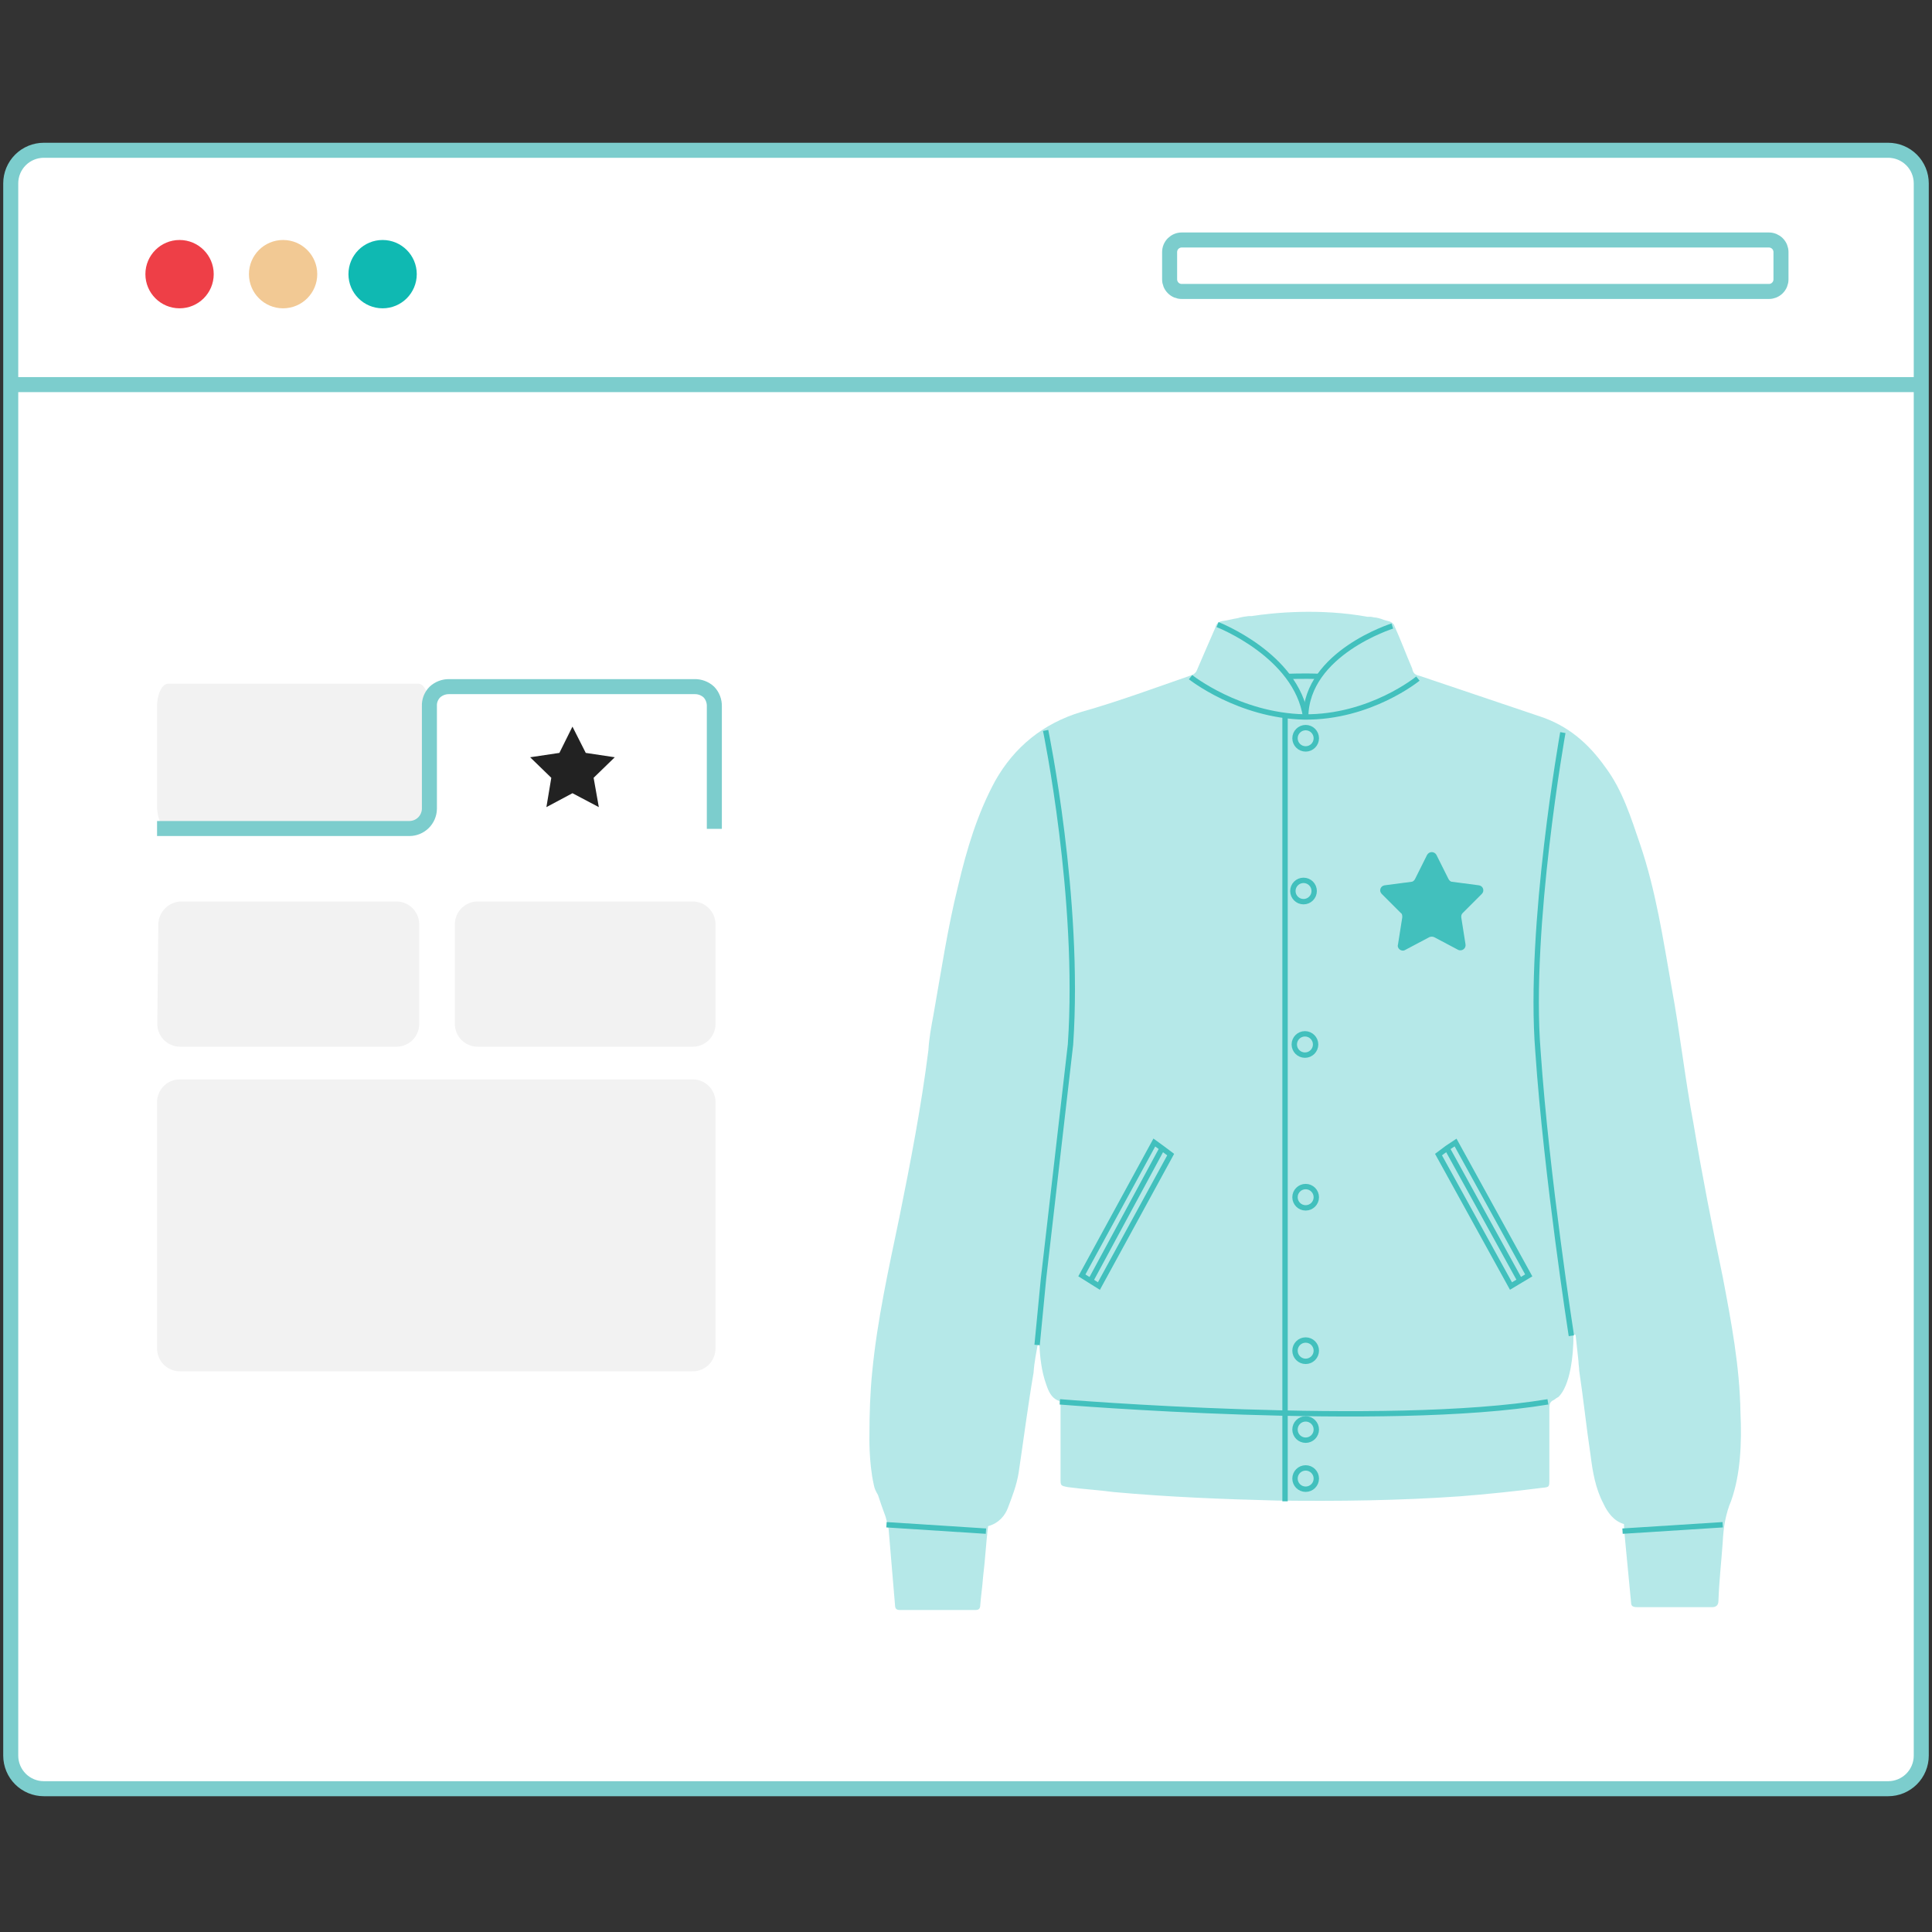 <svg width="180" height="180" viewBox="0 0 180 180" fill="none" xmlns="http://www.w3.org/2000/svg">
<rect x="0" y="0" width="180" height="180" fill="#333333" stroke="none"/>
<g clip-path="url(#clip0_1_8404)">
<path d="M4.084 14H175.916C176.734 14 177.518 14.325 178.097 14.903C178.675 15.482 179 16.266 179 17.084V163.566C179 163.971 178.92 164.372 178.765 164.746C178.61 165.121 178.383 165.46 178.097 165.747C177.81 166.033 177.47 166.26 177.096 166.415C176.722 166.57 176.321 166.65 175.916 166.65H4.084C3.679 166.65 3.278 166.57 2.904 166.415C2.53 166.26 2.19 166.033 1.903 165.747C1.617 165.46 1.39 165.121 1.235 164.746C1.08 164.372 1 163.971 1 163.566V17.084C1 16.266 1.325 15.482 1.903 14.903C2.482 14.325 3.266 14 4.084 14V14H4.084Z" fill="white" stroke="#7CCDCD" stroke-width="1.4" stroke-miterlimit="10"/>
<path d="M16.729 28.725C18.487 28.725 19.912 27.3 19.912 25.542C19.912 23.784 18.487 22.359 16.729 22.359C14.971 22.359 13.546 23.784 13.546 25.542C13.546 27.3 14.971 28.725 16.729 28.725Z" fill="#EE3F47"/>
<path d="M35.646 28.725C37.404 28.725 38.829 27.3 38.829 25.542C38.829 23.784 37.404 22.359 35.646 22.359C33.889 22.359 32.464 23.784 32.464 25.542C32.464 27.3 33.889 28.725 35.646 28.725Z" fill="#0FB9B2"/>
<path d="M26.375 28.725C28.133 28.725 29.558 27.3 29.558 25.542C29.558 23.784 28.133 22.359 26.375 22.359C24.618 22.359 23.193 23.784 23.193 25.542C23.193 27.3 24.618 28.725 26.375 28.725Z" fill="#F2C994"/>
<path d="M110.098 22.359H164.803C164.951 22.359 165.098 22.388 165.235 22.445C165.371 22.502 165.496 22.585 165.6 22.689C165.705 22.794 165.788 22.918 165.845 23.055C165.901 23.192 165.93 23.338 165.93 23.486V23.486V26.028C165.93 26.327 165.812 26.614 165.6 26.825C165.389 27.037 165.102 27.155 164.803 27.155H110.098C109.799 27.155 109.512 27.037 109.301 26.825C109.09 26.614 108.971 26.327 108.971 26.028V26.028V23.486C108.971 23.338 109 23.192 109.057 23.055C109.113 22.918 109.196 22.794 109.301 22.689C109.406 22.585 109.53 22.502 109.667 22.445C109.804 22.388 109.95 22.359 110.098 22.359V22.359Z" stroke="#7CCDCD" stroke-width="1.4" stroke-miterlimit="10"/>
<path d="M1 35.833H179" stroke="#7CCDCD" stroke-width="1.4" stroke-miterlimit="10"/>
<path d="M162.155 131.599C162.088 127.296 161.294 123.126 160.5 118.956C159.507 114.19 158.58 109.491 157.786 104.725C156.992 100.555 156.528 96.252 155.734 91.95C154.94 87.449 154.278 83.014 152.821 78.711C151.961 76.196 151.167 73.615 149.578 71.496C147.989 69.246 146.07 67.591 143.422 66.731C139.715 65.473 135.943 64.215 132.236 62.958C131.839 62.892 131.64 62.693 131.574 62.296C130.978 60.906 130.515 59.648 129.919 58.324C129.853 58.126 129.654 57.927 129.323 57.861C128.992 57.795 128.728 57.662 128.463 57.596C128.397 57.596 128.264 57.53 128.066 57.53C128 57.53 127.801 57.464 127.669 57.464C127.602 57.464 127.47 57.464 127.47 57.464H127.404C123.035 56.669 118.733 57.067 116.615 57.398C116.548 57.398 116.416 57.398 116.35 57.398C115.688 57.464 115.291 57.596 115.291 57.596C114.827 57.662 114.43 57.795 113.901 57.861C113.503 57.927 113.305 58.126 113.239 58.457C112.643 59.847 112.047 61.17 111.518 62.428C111.452 62.627 111.253 62.825 111.054 62.892C107.612 64.083 104.237 65.341 100.728 66.334C97.22 67.392 94.506 69.577 92.719 72.754C91.064 75.799 90.072 79.109 89.277 82.484C88.284 86.456 87.689 90.493 86.96 94.597C86.762 95.656 86.563 96.716 86.497 97.841C85.835 103.07 84.842 108.233 83.783 113.462C82.79 118.228 81.731 122.994 81.268 127.76C81.07 129.679 81.003 131.731 81.003 133.717C81.003 133.717 80.937 136.232 81.4 138.284C81.467 138.681 81.599 138.946 81.798 139.277C81.996 139.873 82.195 140.468 82.393 140.998C82.592 141.461 82.658 141.991 82.79 142.454C82.989 144.771 83.188 147.154 83.386 149.537C83.386 149.934 83.585 150 83.85 150C86.166 150 88.549 150 90.866 150C91.131 150 91.329 149.934 91.329 149.537C91.395 148.676 91.528 147.816 91.594 146.889C91.793 145.3 91.859 143.778 92.057 142.189C93.05 141.925 93.646 141.196 93.911 140.468C94.308 139.409 94.705 138.416 94.904 137.225C95.367 134.114 95.764 131.003 96.294 127.892C96.36 126.899 96.558 125.972 96.757 124.847C96.823 124.913 96.823 125.046 96.823 125.112C96.889 126.369 97.022 127.76 97.485 129.017C97.684 129.613 97.948 130.209 98.544 130.473C98.809 130.54 98.809 130.738 98.809 130.937C98.809 133.187 98.809 135.438 98.809 137.754C98.809 138.416 98.809 138.416 99.471 138.549C100.927 138.747 102.317 138.814 103.773 139.012C108.87 139.475 113.901 139.674 119.064 139.806C124.69 139.873 130.382 139.806 136.009 139.409C138.524 139.211 141.106 138.946 143.687 138.615C144.349 138.549 144.349 138.549 144.349 137.821C144.349 135.703 144.349 133.452 144.349 131.268C144.349 130.871 144.349 130.606 144.812 130.407C144.878 130.341 145.077 130.209 145.209 130.142C146.268 129.083 146.599 126.436 146.599 124.318C146.666 124.318 146.666 124.318 146.798 124.384L147.063 126.833C147.063 127.098 147.129 127.429 147.129 127.693C147.526 130.341 147.791 132.922 148.188 135.57C148.387 137.159 148.651 138.681 149.379 140.071C149.777 140.932 150.372 141.726 151.299 141.991C151.299 142.388 151.365 142.653 151.365 143.05C151.564 145.102 151.762 147.154 151.961 149.272C151.961 149.669 152.16 149.735 152.557 149.735C154.873 149.735 157.124 149.735 159.507 149.735C159.904 149.735 160.103 149.537 160.103 149.14C160.169 147.286 160.367 145.565 160.5 143.712C160.566 142.322 160.764 141.064 161.294 139.806C162.155 137.357 162.287 134.511 162.155 131.599Z" fill="#B5E8E8"/>
<path d="M110.922 63.09C110.922 63.09 115.423 66.664 121.513 66.797C127.669 66.863 132.103 63.222 132.103 63.222" stroke="#42C0BD" stroke-width="0.5" stroke-miterlimit="10"/>
<path d="M121.645 66.797C120.785 61.038 113.437 58.192 113.437 58.192" stroke="#42C0BD" stroke-width="0.5" stroke-miterlimit="10"/>
<path d="M129.721 58.324C129.721 58.324 121.711 60.84 121.645 66.797" stroke="#42C0BD" stroke-width="0.5" stroke-miterlimit="10"/>
<path d="M119.924 63.024C119.924 63.024 121.513 62.958 122.969 63.024" stroke="#42C0BD" stroke-width="0.5" stroke-miterlimit="10"/>
<path d="M97.419 68.054C97.419 68.054 100.662 83.676 99.736 97.311L97.22 119.155L96.625 125.31" stroke="#42C0BD" stroke-width="0.5" stroke-miterlimit="10"/>
<path d="M98.743 130.606C98.743 130.606 129.125 133.121 144.217 130.606" stroke="#42C0BD" stroke-width="0.5" stroke-miterlimit="10"/>
<path d="M119.725 66.731V139.873" stroke="#42C0BD" stroke-width="0.5" stroke-miterlimit="10"/>
<path d="M145.607 68.253C145.607 68.253 142.363 86.39 143.29 97.973C144.084 109.557 146.401 124.45 146.401 124.45" stroke="#42C0BD" stroke-width="0.5" stroke-miterlimit="10"/>
<path d="M151.167 142.653L160.5 142.057" stroke="#42C0BD" stroke-width="0.5" stroke-miterlimit="10"/>
<path d="M82.592 142.057L91.859 142.653" stroke="#42C0BD" stroke-width="0.5" stroke-miterlimit="10"/>
<path d="M107.546 106.446L100.795 118.824L102.383 119.817L109.069 107.571L108.274 106.975L107.546 106.446Z" stroke="#42C0BD" stroke-width="0.5" stroke-miterlimit="10"/>
<path d="M101.589 119.353L108.274 106.975" stroke="#42C0BD" stroke-width="0.5" stroke-miterlimit="10"/>
<path d="M135.612 106.446L142.429 118.824L140.775 119.817L134.023 107.571L134.817 106.975L135.612 106.446Z" stroke="#42C0BD" stroke-width="0.5" stroke-miterlimit="10"/>
<path d="M141.635 119.353L134.817 106.975" stroke="#42C0BD" stroke-width="0.5" stroke-miterlimit="10"/>
<path d="M121.645 69.775C122.193 69.775 122.638 69.331 122.638 68.783C122.638 68.234 122.193 67.79 121.645 67.79C121.097 67.79 120.652 68.234 120.652 68.783C120.652 69.331 121.097 69.775 121.645 69.775Z" stroke="#42C0BD" stroke-width="0.5" stroke-miterlimit="10"/>
<path d="M121.447 84.007C121.995 84.007 122.439 83.562 122.439 83.014C122.439 82.465 121.995 82.021 121.447 82.021C120.898 82.021 120.454 82.465 120.454 83.014C120.454 83.562 120.898 84.007 121.447 84.007Z" stroke="#42C0BD" stroke-width="0.5" stroke-miterlimit="10"/>
<path d="M121.579 98.304C122.127 98.304 122.572 97.86 122.572 97.311C122.572 96.763 122.127 96.318 121.579 96.318C121.031 96.318 120.586 96.763 120.586 97.311C120.586 97.86 121.031 98.304 121.579 98.304Z" stroke="#42C0BD" stroke-width="0.5" stroke-miterlimit="10"/>
<path d="M121.645 112.535C122.193 112.535 122.638 112.091 122.638 111.543C122.638 110.994 122.193 110.55 121.645 110.55C121.097 110.55 120.652 110.994 120.652 111.543C120.652 112.091 121.097 112.535 121.645 112.535Z" stroke="#42C0BD" stroke-width="0.5" stroke-miterlimit="10"/>
<path d="M121.645 126.833C122.193 126.833 122.638 126.388 122.638 125.84C122.638 125.292 122.193 124.847 121.645 124.847C121.097 124.847 120.652 125.292 120.652 125.84C120.652 126.388 121.097 126.833 121.645 126.833Z" stroke="#42C0BD" stroke-width="0.5" stroke-miterlimit="10"/>
<path d="M121.645 134.18C122.193 134.18 122.638 133.736 122.638 133.187C122.638 132.639 122.193 132.194 121.645 132.194C121.097 132.194 120.652 132.639 120.652 133.187C120.652 133.736 121.097 134.18 121.645 134.18Z" stroke="#42C0BD" stroke-width="0.5" stroke-miterlimit="10"/>
<path d="M121.645 138.747C122.193 138.747 122.638 138.303 122.638 137.755C122.638 137.206 122.193 136.762 121.645 136.762C121.097 136.762 120.652 137.206 120.652 137.755C120.652 138.303 121.097 138.747 121.645 138.747Z" stroke="#42C0BD" stroke-width="0.5" stroke-miterlimit="10"/>
<path d="M133.824 79.638L134.95 81.889C135.016 82.021 135.148 82.153 135.281 82.153L137.796 82.484C138.193 82.55 138.325 83.014 138.061 83.279L136.273 85.066C136.141 85.198 136.141 85.331 136.141 85.463L136.538 87.978C136.604 88.375 136.207 88.64 135.876 88.508L133.626 87.316C133.493 87.25 133.295 87.25 133.162 87.316L130.912 88.508C130.581 88.706 130.118 88.375 130.25 87.978L130.647 85.463C130.647 85.331 130.647 85.132 130.515 85.066L128.728 83.279C128.463 83.014 128.595 82.55 128.992 82.484L131.508 82.153C131.64 82.153 131.772 82.021 131.839 81.889L132.964 79.638C133.162 79.307 133.626 79.307 133.824 79.638Z" fill="#42C0BD"/>
<path d="M15.677 63.696H38.963C39.536 63.696 39.999 64.653 39.999 65.827V75.104C39.999 76.278 39.536 77.228 38.963 77.228H15.677C15.104 77.228 14.633 76.278 14.633 75.104V65.827C14.633 64.653 15.104 63.696 15.677 63.696ZM16.88 83.99H36.934C37.498 83.991 38.038 84.217 38.436 84.616C38.834 85.016 39.057 85.556 39.057 86.12V95.397C39.057 95.96 38.834 96.501 38.435 96.899C38.037 97.297 37.497 97.521 36.934 97.521H16.786C16.502 97.521 16.221 97.464 15.96 97.354C15.699 97.245 15.462 97.084 15.263 96.881C15.065 96.679 14.909 96.439 14.804 96.175C14.7 95.912 14.649 95.63 14.655 95.346L14.749 86.106C14.764 85.548 14.992 85.017 15.388 84.623C15.783 84.229 16.315 84.002 16.872 83.99H16.88ZM44.507 83.99H64.54C65.103 83.991 65.644 84.217 66.042 84.616C66.44 85.016 66.663 85.556 66.663 86.12V95.397C66.663 95.96 66.439 96.501 66.041 96.899C65.643 97.297 65.103 97.521 64.54 97.521H44.507C43.944 97.521 43.403 97.297 43.003 96.899C42.604 96.501 42.379 95.961 42.377 95.397V86.12C42.377 85.555 42.601 85.013 43.001 84.614C43.4 84.214 43.942 83.99 44.507 83.99Z" fill="#F2F2F2"/>
<path d="M66.554 77.22V65.805C66.566 65.314 66.384 64.837 66.047 64.479C65.679 64.139 65.193 63.957 64.692 63.972H41.811C41.331 63.972 40.868 64.153 40.514 64.479C40.342 64.653 40.208 64.86 40.12 65.088C40.033 65.317 39.994 65.561 40.007 65.805V75.358C39.997 75.846 39.797 76.311 39.449 76.654C39.101 76.996 38.633 77.189 38.144 77.191H14.633" stroke="#7CCDCD" stroke-width="1.4" stroke-miterlimit="10"/>
<path d="M16.757 127.764H64.54C65.103 127.763 65.644 127.537 66.042 127.138C66.44 126.738 66.663 126.198 66.663 125.634V102.688C66.663 102.125 66.439 101.585 66.041 101.186C65.643 100.788 65.103 100.564 64.54 100.564H16.757C16.193 100.564 15.653 100.788 15.255 101.186C14.857 101.585 14.633 102.125 14.633 102.688V125.634C14.633 126.198 14.857 126.738 15.255 127.138C15.653 127.537 16.193 127.763 16.757 127.764V127.764Z" fill="#F2F2F2"/>
<path d="M52.117 70.146L49.392 70.552L51.363 72.466L50.907 75.198L53.334 73.901L55.791 75.198L55.306 72.466L57.277 70.552L54.574 70.146L53.334 67.697L52.117 70.146Z" fill="#222222"/>
</g>
<defs>
<clipPath id="clip0_1_8404">
<rect width="180" height="180" fill="white"/>
</clipPath>
</defs>
</svg>
